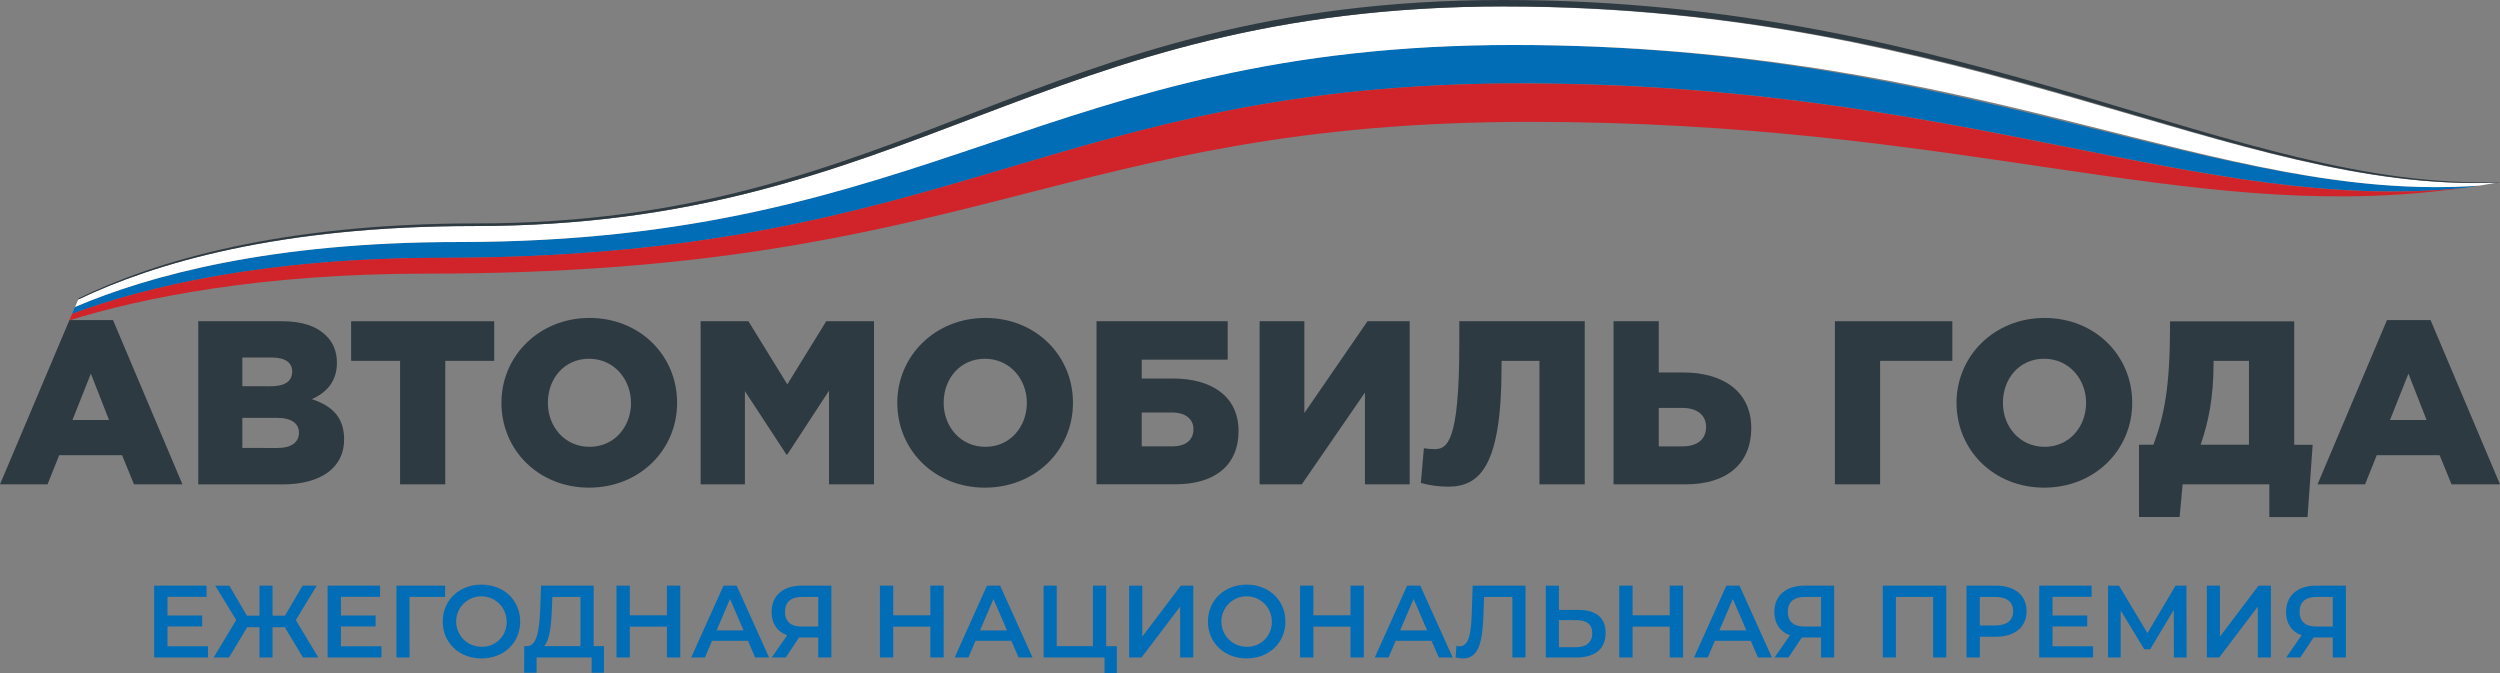 <?xml version="1.0" encoding="UTF-8"?>
<svg id="Layer_2" xmlns="http://www.w3.org/2000/svg" viewBox="0 0 1355.27 364.97">
  <rect x="0" y="0" width="1355.27" height="364.97" fill="#808080" stroke="none"/>
  <defs>
    <style>
      .cls-1 {
        fill: #006db6;
      }

      .cls-2 {
        fill: #d1232a;
      }

      .cls-3 {
        fill: #fff;
      }

      .cls-4 {
        fill: #2e3a41;
      }
    </style>
  </defs>
  <g id="Layer_1-2" data-name="Layer_1">
    <g id="Layer_2-2" data-name="Layer_2">
      <g id="Layer_1-2">
        <path class="cls-4" d="M37.64,173.51h23.62l37.64,89.05h-26.27l-6.44-15.78h-34.11l-6.31,15.78H0l37.64-89.05ZM59.11,227.7l-9.85-25.13-10,25.13h19.85Z"/>
        <path class="cls-4" d="M107.49,174.14h45.35c11.11,0,18.95,2.78,24.12,8,3.54,3.54,5.69,8.21,5.69,14.53,0,10.23-5.81,16.29-13.64,19.7,10.73,3.54,17.55,9.6,17.55,21.86,0,15.15-12.37,24.37-33.47,24.37h-45.6v-88.46ZM146.78,209.39c7.45,0,11.62-2.53,11.62-8,0-4.8-3.79-7.58-11.12-7.58h-15.91v15.54l15.41.04ZM150.31,242.86c7.45,0,11.75-2.91,11.75-8.34,0-4.8-3.79-8-12-8h-18.69v16.3l18.94.04Z"/>
        <polygon class="cls-4" points="216.88 195.62 190.35 195.62 190.35 174.14 267.91 174.14 267.91 195.62 241.38 195.62 241.38 262.56 216.88 262.56 216.88 195.62"/>
        <path class="cls-4" d="M271.83,218.36c0-25.39,20.46-46,47.74-46s47.5,20.33,47.5,46-20.46,46-47.75,46-47.49-20.33-47.49-46M342.06,218.36c0-12.76-9.22-23.88-22.74-23.88s-22.32,10.86-22.32,23.88,9.22,23.87,22.61,23.87,22.49-10.86,22.49-23.87"/>
        <polygon class="cls-4" points="379.82 174.14 405.72 174.14 426.81 208.38 447.91 174.14 473.8 174.14 473.8 262.56 449.42 262.56 449.42 211.79 426.81 246.4 426.31 246.4 403.82 212.04 403.82 262.56 379.82 262.56 379.82 174.14"/>
        <path class="cls-4" d="M486.43,218.36c0-25.39,20.47-46,47.75-46s47.49,20.33,47.49,46-20.46,46-47.74,46-47.5-20.33-47.5-46M556.67,218.36c0-12.76-9.22-23.88-22.74-23.88s-22.36,10.86-22.36,23.88,9.22,23.87,22.61,23.87,22.49-10.86,22.49-23.87"/>
        <path class="cls-4" d="M594.43,174.14h71.12v20.85h-46.61v10.21h17c20.46,0,35.49,9.35,35.49,28.42s-13.39,28.92-34.23,28.92h-42.77v-88.4ZM635.36,241.98c7.32,0,11.62-3.29,11.62-9.35,0-5.43-4.3-9-11.5-9h-16.54v18.32l16.42.03Z"/>
        <polygon class="cls-4" points="682.85 174.14 707.1 174.14 707.1 223.91 741.34 174.14 764.2 174.14 764.2 262.56 739.95 262.56 739.95 212.8 705.71 262.56 682.85 262.56 682.85 174.14"/>
        <path class="cls-4" d="M770.26,261.81l1.64-18.82c1.88.29,3.78.46,5.69.5,6.94,0,13.51-3.53,13.51-57.09v-12.26h68v88.42h-24.55v-66.94h-20.55v3.41c0,53.93-11.87,64.8-29.05,64.8-4.95-.02-9.88-.69-14.65-2"/>
        <path class="cls-4" d="M874.72,174.14h24.51v27.79h13.39c21.22,0,36.75,10.11,36.75,30.07s-13.89,30.56-35.49,30.56h-39.16v-88.42ZM912,241.98c8.09,0,12.89-3.67,12.89-10.61,0-6.19-4.8-10.24-12.76-10.24h-12.9v20.85h12.77Z"/>
        <polygon class="cls-4" points="994.72 174.14 1058.38 174.14 1058.38 195.62 1019.22 195.62 1019.22 262.56 994.72 262.56 994.72 174.14"/>
        <path class="cls-4" d="M1060.65,218.36c0-25.39,20.47-46,47.75-46s47.49,20.33,47.49,46-20.46,46-47.74,46-47.5-20.33-47.5-46M1130.89,218.36c0-12.76-9.23-23.88-22.74-23.88s-22.36,10.86-22.36,23.88,9.22,23.87,22.61,23.87,22.49-10.86,22.49-23.87"/>
        <path class="cls-4" d="M1159.56,241.09h7.83c5.94-16,9-31.45,9-64.67v-2.22h67.32v66.94h10l-2.78,39.16h-20.71v-17.74h-47l-1.64,17.69h-22l-.02-39.16ZM1219.18,241.09v-45.47h-19.18v.88c0,19.58-2.91,32.47-7,44.59h26.18Z"/>
        <path class="cls-4" d="M1294,173.51h23.62l37.65,89.05h-26.28l-6.44-15.78h-34.1l-6.32,15.78h-25.77l37.64-89.05ZM1315.48,227.7l-9.85-25.13-10,25.13h19.85Z"/>
        <path class="cls-1" d="M820.42,24.34c-253.54,0-314.83,106.86-572.1,106.86-100.74,0-167.09,18-207.66,35.23l-1.59,3.75c40.11-14.8,105.05-30.38,200.75-30.38,277.54-.05,331.61-94.6,585.18-94.6,238.73,0,368.11,70.74,510,56.75h0l.73-.1h0l.77-.11h0l.7-.11h0l.73-.11h0l.78-.12h0l.7-.11h0l.74-.11.77-.12h0l.76-.11.77-.13c.25,0,.51-.07.76-.12h0l.77-.12c-141.6,10.17-279.23-76.23-523.74-76.23"/>
        <path class="cls-3" d="M815.87,3.48c-253.55,0-322,119.06-559,119.06-105.53,0-173.37,20.16-214.47,39.84l-1.69,4c40.52-17.28,106.87-35.18,207.61-35.18,257.27,0,318.56-106.81,572.1-106.81s382.14,86.4,523.74,76.23l.77-.13h0l.78-.13h0l.75-.13h0l.79-.13h0l.78-.13h0l.8-.14.79-.13h0l.78-.13h0l.78-.14h0l.79-.14h0l.78-.14h0l.77-.14C1211.7,104.84,1066.04,3.55,815.79,3.55"/>
        <path class="cls-2" d="M825,45.2c-253.55,0-307.62,94.54-585.16,94.54-95.7,0-160.64,15.58-200.75,30.38l-1.5,3.54c39.7-12.25,103.25-25.32,193.75-25.32,297.81,0,344.67-82.28,598.21-82.28,233,0,353.92,54.29,496.69,37h.38l1-.13h.1l.45-.06h0l.81-.1h0l.69-.09h0l.71-.09h0l.76-.1h0l.76-.09h0l.66-.09h.06l.72-.1h0l.71-.1h0l.68-.1c-141.86,14-271.24-56.75-510-56.75"/>
        <path class="cls-4" d="M815.11,0c-253.55,0-323.25,121.11-556.88,121.11-106.31,0-174.4,20.51-215.59,40.59l-.29.68c41.1-19.68,108.94-39.84,214.47-39.84C493.82,122.54,562.32,3.48,815.87,3.48s395.91,101.29,537.73,95.46h0l.79-.14h0l.79-.15C1213.28,103.72,1066.29,0,815.07,0"/>
        <polygon class="cls-1" points="112.76 350.34 112.76 356.41 83.57 356.41 83.57 317.48 111.98 317.48 111.98 323.54 90.8 323.54 90.8 333.66 109.59 333.66 109.59 339.61 90.8 339.61 90.8 350.34 112.76 350.34"/>
        <polygon class="cls-1" points="154.41 340 147.74 340 147.74 356.4 140.68 356.4 140.68 340 134.01 340 124.17 356.4 115.83 356.4 128.06 336.11 116.66 317.48 124.33 317.48 133.84 333.77 140.68 333.77 140.68 317.48 147.74 317.48 147.74 333.77 154.47 333.77 164.03 317.48 171.71 317.48 160.36 336.16 172.54 356.4 164.2 356.4 154.41 340"/>
        <polygon class="cls-1" points="206.8 350.34 206.8 356.41 177.6 356.41 177.6 317.48 206.02 317.48 206.02 323.54 184.83 323.54 184.83 333.66 203.63 333.66 203.63 339.61 184.83 339.61 184.83 350.34 206.8 350.34"/>
        <polygon class="cls-1" points="241.27 323.6 221.98 323.6 222.03 356.41 214.92 356.41 214.92 317.48 241.33 317.48 241.27 323.6"/>
        <path class="cls-1" d="M240,336.94c0-11.51,8.89-20,21-20s21,8.45,21,20-8.89,20-21,20-21-8.51-21-20M274.64,336.94c0-7.56-6.12-13.68-13.68-13.68-7.56,0-13.68,6.12-13.68,13.68,0,7.56,6.12,13.68,13.68,13.68.01,0,.03,0,.04,0,7.32.24,13.44-5.51,13.68-12.83,0-.28,0-.57,0-.85"/>
        <path class="cls-1" d="M327.41,350.29v14.4h-6.67v-8.28h-29.86v8.28h-6.73l.06-14.4h1.66c5.29-.22,6.57-9.06,7-20.46l.44-12.35h28.52v32.81h5.58ZM294.94,350.29h19.74v-26.69h-15.24l-.28,6.89c-.33,8.84-1.22,16.68-4.22,19.8"/>
        <polygon class="cls-1" points="368.78 317.48 368.78 356.41 361.55 356.41 361.55 339.72 341.43 339.72 341.43 356.41 334.2 356.41 334.2 317.48 341.43 317.48 341.43 333.55 361.55 333.55 361.55 317.48 368.78 317.48"/>
        <path class="cls-1" d="M405.48,347.4h-19.48l-3.83,9h-7.45l17.51-38.92h7.12l17.57,38.92h-7.56l-3.88-9ZM403.09,341.73l-7.34-17-7.28,17h14.62Z"/>
        <path class="cls-1" d="M450.69,317.48v38.92h-7.11v-10.84h-10.4l-7.18,10.84h-7.62l8.34-12c-5.39-2-8.45-6.4-8.45-12.63,0-9,6.4-14.29,16.29-14.29h16.13ZM425.56,331.66c0,5.12,3.06,8,8.9,8h9.12v-16.06h-8.84c-5.9,0-9.18,2.72-9.18,8.06"/>
        <polygon class="cls-1" points="511.58 317.48 511.58 356.41 504.35 356.41 504.35 339.72 484.23 339.72 484.23 356.41 477 356.41 477 317.48 484.23 317.48 484.23 333.55 504.35 333.55 504.35 317.48 511.58 317.48"/>
        <path class="cls-1" d="M548.28,347.4h-19.46l-3.83,9h-7.45l17.51-38.92h7.12l17.57,38.92h-7.56l-3.9-9ZM545.89,341.73l-7.34-17-7.28,17h14.62Z"/>
        <polygon class="cls-1" points="605.45 350.29 605.45 364.97 598.78 364.97 598.78 356.41 565.75 356.41 565.75 317.48 572.86 317.48 572.86 350.29 592.49 350.29 592.49 317.48 599.66 317.48 599.66 350.29 605.45 350.29"/>
        <polygon class="cls-1" points="612.12 317.48 619.24 317.48 619.24 345.12 640.15 317.48 646.88 317.48 646.88 356.41 639.76 356.41 639.76 328.83 618.85 356.41 612.12 356.41 612.12 317.48"/>
        <path class="cls-1" d="M654.83,336.94c0-11.51,8.9-20,21-20s21,8.45,21,20-8.9,20-21,20-21-8.51-21-20M689.47,336.94c0-7.56-6.12-13.68-13.68-13.68-7.56,0-13.68,6.12-13.68,13.68s6.12,13.68,13.68,13.68h0c7.32.24,13.44-5.51,13.68-12.83,0-.28,0-.57,0-.85"/>
        <polygon class="cls-1" points="739.35 317.48 739.35 356.41 732.12 356.41 732.12 339.72 712 339.72 712 356.41 704.77 356.41 704.77 317.48 712 317.48 712 333.55 732.12 333.55 732.12 317.48 739.35 317.48"/>
        <path class="cls-1" d="M776.05,347.4h-19.46l-3.83,9h-7.46l17.52-38.92h7.12l17.57,38.92h-7.51l-3.95-9ZM773.66,341.73l-7.34-17-7.28,17h14.62Z"/>
        <path class="cls-1" d="M827,317.48v38.93h-7.12v-32.81h-15.35l-.34,9.73c-.5,15.35-2.78,23.63-11.18,23.63-1.33-.04-2.65-.22-3.94-.55l.5-6.29c.54.16,1.11.24,1.67.22,4.72,0,6.17-5.78,6.56-16.73l.55-16.13h28.65Z"/>
        <path class="cls-1" d="M870.42,343.12c0,8.72-5.84,13.29-15.68,13.29h-16.74v-38.93h7.12v13.18h10.78c9.29,0,14.52,4.17,14.52,12.46M863.19,343.23c0-4.9-3.17-7.06-8.78-7.06h-9.29v14.67h9.29c5.55,0,8.78-2.61,8.78-7.61"/>
        <polygon class="cls-1" points="912.4 317.48 912.4 356.41 905.17 356.41 905.17 339.72 885.04 339.72 885.04 356.41 877.82 356.41 877.82 317.48 885.04 317.48 885.04 333.55 905.17 333.55 905.17 317.48 912.4 317.48"/>
        <path class="cls-1" d="M949.1,347.4h-19.46l-3.83,9h-7.45l17.51-38.92h7.13l17.57,38.92h-7.57l-3.9-9ZM946.71,341.73l-7.34-17-7.28,17h14.62Z"/>
        <path class="cls-1" d="M994.31,317.48v38.92h-7.11v-10.84h-10.4l-7.23,10.84h-7.57l8.34-12c-5.39-2-8.45-6.4-8.45-12.63,0-9,6.4-14.29,16.29-14.29h16.13ZM969.18,331.66c0,5.12,3.06,8,8.9,8h9.12v-16.06h-8.84c-5.9,0-9.18,2.72-9.18,8.06"/>
        <polygon class="cls-1" points="1055.09 317.48 1055.09 356.41 1047.97 356.41 1047.97 323.6 1027.79 323.6 1027.79 356.41 1020.67 356.41 1020.67 317.48 1055.09 317.48"/>
        <path class="cls-1" d="M1098.63,331.33c0,8.56-6.34,13.84-16.57,13.84h-8.78v11.24h-7.23v-38.93h16c10.23,0,16.57,5.23,16.57,13.85M1091.34,331.33c0-4.9-3.28-7.73-9.62-7.73h-8.45v15.46h8.45c6.34,0,9.62-2.84,9.62-7.73"/>
        <polygon class="cls-1" points="1134.67 350.34 1134.67 356.41 1105.47 356.41 1105.47 317.48 1133.89 317.48 1133.89 323.54 1112.7 323.54 1112.7 333.66 1131.5 333.66 1131.5 339.61 1112.7 339.61 1112.7 350.34 1134.67 350.34"/>
        <polygon class="cls-1" points="1178.48 356.4 1178.43 330.6 1165.64 351.96 1162.42 351.96 1149.63 330.94 1149.63 356.4 1142.79 356.4 1142.79 317.48 1148.74 317.48 1164.14 343.23 1179.38 317.48 1185.27 317.48 1185.38 356.4 1178.48 356.4"/>
        <polygon class="cls-1" points="1196.34 317.48 1203.45 317.48 1203.45 345.12 1224.36 317.48 1231.09 317.48 1231.09 356.41 1223.97 356.41 1223.97 328.83 1203.07 356.41 1196.34 356.41 1196.34 317.48"/>
        <path class="cls-1" d="M1271.74,317.48v38.92h-7.12v-10.84h-10.4l-7.22,10.84h-7.62l8.34-12c-5.4-2-8.45-6.4-8.45-12.63,0-9,6.39-14.29,16.29-14.29h16.18ZM1246.61,331.66c0,5.12,3.06,8,8.89,8h9.12v-16.06h-8.84c-5.89,0-9.17,2.72-9.17,8.06"/>
      </g>
    </g>
  </g>
</svg>